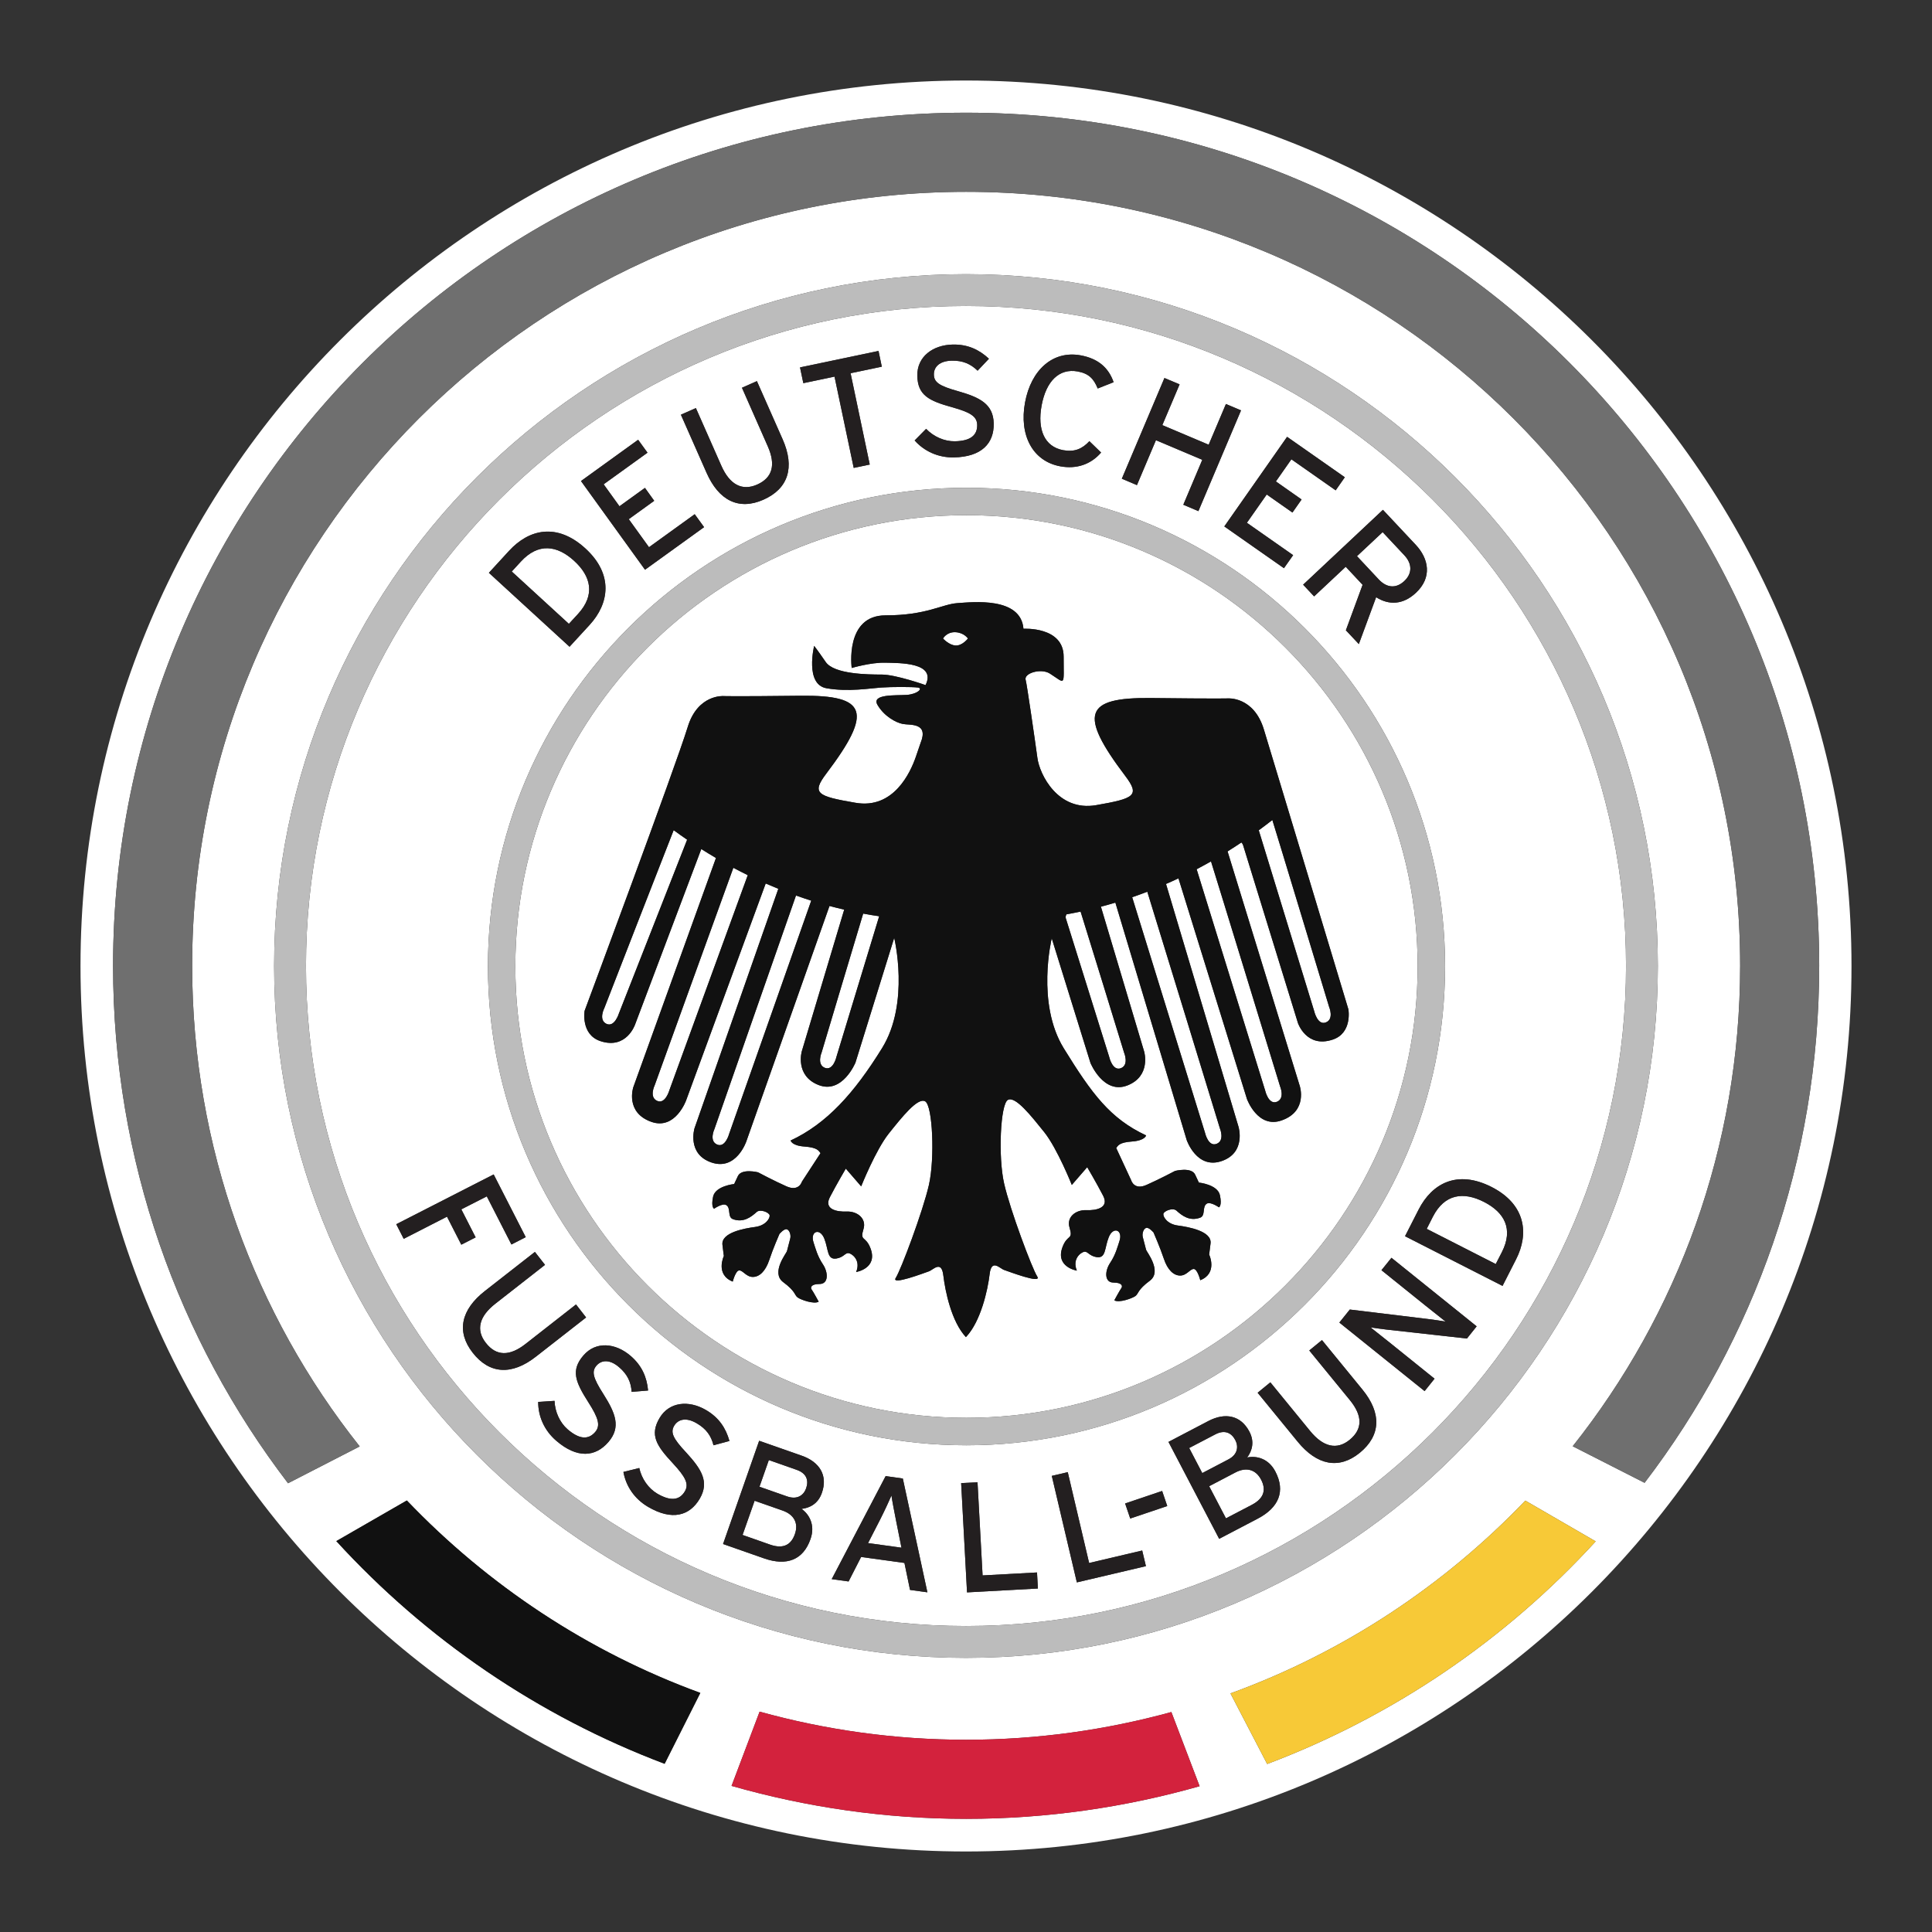 <?xml version="1.0" encoding="utf-8"?>
<!--Designed by Vexels.com - 2018 All Rights Reserved - https://vexels.com/terms-and-conditions/-->
<svg version="1.1" id="Layer_1" xmlns="http://www.w3.org/2000/svg" xmlns:xlink="http://www.w3.org/1999/xlink" x="0px" y="0px"
	 viewBox="0 0 1200 1200" enable-background="new 0 0 1200 1200" xml:space="preserve">
<rect x="0" y="0" width="1200" height="1200" fill="#333333" stroke="none"/>
<g>
	<path fill="#FFFFFF" d="M599.983,50.008C296.73,50.008,50,296.738,50,599.994c0,303.286,246.73,549.997,549.983,549.997
		c303.276,0,550.017-246.711,550.017-549.997C1150,296.738,903.255,50.008,599.983,50.008z M412.811,1095.525
		c-78.583-29.68-148.26-77.479-203.917-138.318l43.806-25.234c50.368,52.674,112.471,93.988,182.283,119.519L412.811,1095.525z
		 M170.261,599.994c0-236.935,192.771-429.704,429.722-429.707c236.98,0,429.737,192.77,429.737,429.707
		c0,236.966-192.756,429.737-429.737,429.737C363.033,1029.731,170.261,836.961,170.261,599.994z M600.103,1129.714
		c-50.57,0-99.407-7.244-145.729-20.461l17.431-46.123c40.839,11.326,83.835,17.465,128.294,17.465
		c44.161,0,86.847-6.073,127.458-17.216l17.547,46.073C699.017,1122.522,650.407,1129.714,600.103,1129.714z M787.062,1095.655
		l-22.799-43.851c70.106-25.479,132.557-66.878,183.141-119.751l43.705,25.317C935.419,1018.243,865.679,1065.995,787.062,1095.655z
		 M1021.475,921.009l-44.638-22.714c65.082-81.94,103.998-185.628,103.998-298.448c0-265.477-215.26-480.699-480.736-480.699
		c-265.542,0-480.751,215.222-480.751,480.699c0,112.837,38.965,216.556,104.066,298.547l-44.512,22.878
		C110.741,832.123,70.231,720.719,70.231,599.828c0-292.588,237.201-529.818,529.868-529.818
		c292.604,0,529.835,237.23,529.835,529.82C1129.933,720.602,1089.539,831.926,1021.475,921.009z"/>
	<path fill="#FFFFFF" d="M755.652,710.461c5.237-2.04,2.06-9.582,2.06-9.582s-40.182-131.322-45.101-147.025
		c-3.143,1.217-6.275,2.37-9.388,3.427l45.202,146.2C748.426,703.481,750.419,712.5,755.652,710.461z"/>
	<path fill="#FFFFFF" d="M486.093,938.24l-17.398-6.088l-7.473,21.235l17.136,6.025c8.54,2.963,13.169-0.231,15.371-6.585
		C496.052,946.244,493.335,940.781,486.093,938.24z"/>
	<path fill="#FFFFFF" d="M599.983,1009.945c226.055,0,409.969-183.88,409.969-409.95c0-226.04-183.914-409.939-409.969-409.939
		c-226.036,0-409.935,183.899-409.935,409.939C190.048,826.066,373.947,1009.946,599.983,1009.945z M277.638,755.694l-26.882,13.763
		l-4.64-9.07l60.506-30.929l19.921,38.962l-8.891,4.559l-15.293-29.893l-15.819,8.066l8.891,17.399l-8.906,4.545L277.638,755.694z
		 M293.621,840.219c-10.373-13.218-7.197-26.811,7.551-38.352l31.063-24.279l6.289,8.032l-30.831,24.115
		c-10.093,7.868-12.232,16.33-5.946,24.345c6.554,8.413,14.882,8.327,24.68,0.659l31.339-24.511l6.271,8.066l-31.194,24.363
		C317.864,854.391,303.99,853.522,293.621,840.219z M374.802,865.929c7.506,11.852,11.011,20.527,3.098,29.728
		c-7.988,9.271-19.328,10.506-32.463-0.835c-7.506-6.488-11.194-15.277-11.157-24.083l10.153-0.642
		c0.216,6.715,3.262,13.465,8.115,17.676c7.193,6.173,12.788,6.685,17.136,1.682c3.374-3.985,2.105-8.561-4.281-18.535
		c-8.081-12.643-10.963-19.837-3.016-29.038c7.659-8.922,19.839-7.867,29.335,0.313c6.965,6.007,10.044,13.153,10.817,21.478
		l-10.224,0.843c-0.358-6.107-2.646-10.896-7.719-15.261c-6.006-5.217-11.142-4.478-14.124-1.037
		C367.381,851.84,368.217,855.626,374.802,865.929z M426.222,902.212c9.485,10.336,14.52,18.222,8.38,28.69
		c-6.204,10.552-17.118,13.828-32.082,5.037c-8.555-5.019-13.773-13.004-15.304-21.695l9.858-2.436
		c1.415,6.603,5.629,12.66,11.161,15.917c8.197,4.79,13.792,4.248,17.148-1.431c2.635-4.509,0.53-8.791-7.521-17.482
		c-10.239-10.962-14.367-17.531-8.227-27.999c5.957-10.14,18.122-11.327,28.92-4.99c7.951,4.66,12.258,11.129,14.516,19.196
		l-9.91,2.668c-1.448-5.945-4.561-10.224-10.354-13.615c-6.861-4.052-11.735-2.404-14.072,1.514
		C416.346,889.684,417.861,893.29,426.222,902.212z M510.49,927.232c-2.24,6.503-7.163,9.332-12.642,9.975
		c4.558,3.161,8.708,9.843,5.577,18.717c-4.524,13.035-14.845,16.92-28.853,12.016l-25.464-8.922l22.418-64.131l26.401,9.25
		C509.09,908.037,514.305,916.451,510.49,927.232z M565.236,987.53l-3.475-16.76l-26.912-3.703l-7.771,15.209l-10.485-1.448
		l33.497-63.999l10.668,1.497l15.263,70.684L565.236,987.53z M600.64,989.059l-3.651-67.868l10.168-0.509l3.147,57.843l33.806-1.841
		l0.545,9.974L600.64,989.059z M668.854,982.853L653.285,916.7l9.921-2.323l13.266,56.428l32.974-7.755l2.307,9.715L668.854,982.853
		z M702.007,943.181l-3.176-9.348l22.993-7.77l3.18,9.368L702.007,943.181z M781.183,943.266l-23.934,12.526l-31.492-60.197
		l24.777-12.973c10.5-5.48,20.179-3.535,25.501,6.621c3.173,6.071,1.874,11.603-1.389,16.032c5.435-1.171,13.139,0.345,17.499,8.724
		C798.533,926.194,794.333,936.382,781.183,943.266z M844.627,902.327c-13.023,10.618-26.67,7.721-38.536-6.764l-24.956-30.505
		l7.902-6.469l24.758,30.287c8.13,9.926,16.606,11.867,24.508,5.414c8.245-6.763,7.965-15.06,0.112-24.674l-25.203-30.814
		l7.887-6.453l25.068,30.666C858.251,877.736,857.676,891.609,844.627,902.327z M911.138,831.382l-50.208-5.595
		c-3.008-0.312-7.637-1.039-9.66-1.319c1.945,1.599,9.346,7.409,12.31,9.779l27.442,22.091l-6.174,7.704l-52.955-42.569l6.502-8.097
		l48.461,5.877c3.292,0.363,9.055,1.283,11.03,1.613c-1.975-1.583-9.582-7.588-12.542-9.962l-27.293-21.958l6.207-7.704
		l52.921,42.568L911.138,831.382z M926.45,737.26c21.332,10.897,23.288,29.103,15.21,44.918l-8.41,16.527l-60.562-30.863
		l8.424-16.526C889.411,735.07,905.05,726.38,926.45,737.26z M879.355,338.4c8.085,8.641,10.317,20.247,0.112,29.793
		c-7.928,7.442-16.737,7.853-24.725,2.736l-10.746,29.117l-8.051-8.561l10.392-28.244l-10.485-11.212l-19.637,18.404l-6.816-7.275
		l49.562-46.502L879.355,338.4z M835.291,296.428l-5.681,8.132l-27.506-19.276l-9.626,13.744l15.964,11.21l-5.681,8.114
		l-15.983-11.21l-12.31,17.564l28.722,20.114l-5.711,8.1l-37.035-25.943l38.995-55.654L835.291,296.428z M723.257,234.783
		l9.414,3.949l-10.728,25.316l28.786,12.179l10.716-25.298l9.38,3.964l-26.483,62.585l-9.361-3.983l11.784-27.9l-28.793-12.18
		l-11.803,27.901l-9.38-3.986L723.257,234.783z M636.675,249.958c3.736-20.232,17.301-32.429,34.583-29.235
		c10.881,2.007,17.331,7.736,20.429,16.673l-9.891,3.903c-2.456-6.075-5.502-9.285-12.381-10.57
		c-11.638-2.137-19.671,6.142-22.452,21.12c-2.766,15.013,1.792,25.632,13.43,27.769c6.995,1.285,11.803-0.805,16.244-5.597
		l7.279,7.062c-6.301,7.343-15.222,10.422-25.348,8.559C641.288,286.45,632.924,270.204,636.675,249.958z M591.394,252.951
		c-14.456-3.999-21.433-7.455-21.631-19.621c-0.216-11.72,9.548-19.077,22.06-19.325c9.249-0.162,16.278,3.114,22.418,8.808
		l-7.032,7.439c-4.393-4.296-9.283-6.351-15.964-6.239c-7.936,0.149-11.28,4.1-11.194,8.661c0.082,4.756,3.259,7.012,15.028,10.305
		c13.467,3.834,21.896,7.95,22.138,20.065c0.216,12.247-7.391,20.723-24.77,21.07c-9.88,0.164-18.518-3.952-24.348-10.535
		l7.129-7.225c4.658,4.888,11.411,7.851,17.827,7.735c9.496-0.164,14.005-3.555,13.893-10.156
		C606.851,258.697,602.816,256.114,591.394,252.951z M545.666,217.976l2.038,9.779l-19.391,4.064l11.903,56.723l-9.959,2.09
		l-11.922-56.705l-19.372,4.064l-2.057-9.793L545.666,217.976z M432.232,253.463l15.785,35.766
		c5.17,11.737,12.84,15.868,22.176,11.787c9.776-4.312,11.706-12.412,6.696-23.786l-16.047-36.394l9.283-4.114l16.017,36.212
		c7.671,17.418,3.456,30.637-12.015,37.466c-15.378,6.782-27.752,0.364-35.296-16.79l-15.916-36.032L432.232,253.463z
		 M396.354,273.149l5.823,8.017l-27.241,19.639l9.828,13.644l15.819-11.424l5.759,8.034l-15.804,11.406l12.564,17.415l28.394-20.493
		l5.827,8.033l-36.692,26.454l-39.771-55.094L396.354,273.149z M316.184,342.136c12.333-13.448,29.745-17.66,47.442-1.464
		c17.663,16.198,14.651,34.273,2.684,47.372l-12.56,13.664l-50.092-45.926L316.184,342.136z M600.282,302.961
		c163.903,0,297.281,133.364,297.281,297.246c0,164.049-133.381,297.477-297.281,297.477
		c-163.884,0-297.214-133.428-297.214-297.477C303.068,436.325,436.397,302.961,600.282,302.961z"/>
	<path fill="#FFFFFF" d="M688.954,656.503c0,0,2.008,8.955,7.241,6.981c5.203-2.041,2.027-9.582,2.027-9.582
		s-25.333-82.469-27.047-87.701c-3.012,0.625-5.924,1.217-8.757,1.71c-0.937,1.648-0.328,2.733-0.328,2.733L688.954,656.503z"/>
	<path fill="#FFFFFF" d="M356.598,348.344c-10.537-9.63-22.205-11.375-33.086,0.476l-5.647,6.155l35.475,32.511l5.662-6.138
		C369.882,369.479,367.135,357.974,356.598,348.344z"/>
	<path fill="#FFFFFF" d="M793.083,684.355c5.203-2.041,2.008-9.58,2.008-9.58s-39.965-130.501-42.914-139.752
		c-2.994,1.681-5.957,3.327-8.921,4.873l42.567,137.48C785.823,677.376,787.865,686.396,793.083,684.355z"/>
	<path fill="#FFFFFF" d="M823.519,635.04c5.237-2.041,2.042-9.579,2.042-9.579s-34.303-113.318-35.243-116.015
		c0-0.035-0.03-0.065-0.045-0.132c-2.818,2.205-5.633,4.346-8.432,6.387l34.437,112.359
		C816.277,628.061,818.338,637.079,823.519,635.04z"/>
	<path fill="#FFFFFF" d="M445.385,710.886c5.121,2.274,7.506-6.649,7.506-6.649l50.98-144.824c-3.117-0.987-6.286-2.073-9.466-3.192
		c-7.801,22.19-50.667,145.053-50.667,145.053S440.249,708.68,445.385,710.886z"/>
	<path fill="#FFFFFF" d="M375.347,626.183c0,0-3.77,7.276,1.269,9.711c5.084,2.436,7.783-6.387,7.783-6.387l42.388-107.949
		c-2.766-1.908-5.58-3.884-8.361-5.925C414.502,525.445,375.347,626.183,375.347,626.183z"/>
	<path fill="#FFFFFF" d="M415.756,677.178l48.692-133.595c-2.945-1.45-5.942-2.996-8.955-4.577
		c-6.764,18.534-48.871,135.111-48.871,135.111s-3.587,7.374,1.53,9.645C413.255,686.07,415.756,677.178,415.756,677.178z"/>
	<path fill="#FFFFFF" d="M600.282,880.631c154.501,0,280.242-125.759,280.242-280.424c0-154.463-125.745-280.225-280.242-280.225
		c-154.501,0-280.193,125.759-280.193,280.225C320.089,754.872,445.781,880.631,600.282,880.631z M393.338,675.336l51.357-142.415
		c-3.046-1.778-6.058-3.657-9.119-5.563l-41.119,108.968c0,0-5.285,15.704-21.515,10.338c-12.362-4.116-9.828-18.833-9.828-18.833
		s56.672-152.198,64.014-176.23c6.271-20.575,22.37-19.258,22.37-19.258s5.3,0.295,47.867-0.199
		c41.104-0.428,45.023,9.811,15.804,48.427c-9.22,12.215-5.644,13.957,18.126,18.042c23.766,4.181,34.221-18.864,37.58-28.641
		l2.926-8.56c5.237-12.838-6.73-10.865-11.093-11.752c-4.33-0.857-11.519-4.774-15.636-11.753
		c-4.151-6.945,11.306-5.858,18.04-6.287c6.749-0.462,10.451-4.148,6.98-4.577c-3.471-0.459-16.33-0.459-22.851,0
		c-6.517,0.429-20.444,2.833-33.937,0.429c-13.501-2.405-7.626-26.305-7.626-26.305s1.96,2.404,7.178,10.008
		c5.218,7.603,26.106,7.801,34.814,7.801c8.708,0,27.196,6.553,27.196,6.553c6.98-14.156-16.117-13.694-25.023-13.925
		c-8.999-0.23-20.836,3.292-20.836,3.292s-4.446-32.691,21.022-32.691c25.479,0,35.075-6.947,44.638-7.602
		c9.567-0.625,39.39-4.054,41.021,15.932c0,0,24.956-1.548,24.956,17.35c0,18.864,1.396,16.821-8.563,10.47
		c-5.416-3.491-16.528-0.234-14.998,4.112c0.627,1.78,5.879,38.089,7.264,48.328c1.374,10.205,12.721,33.413,36.486,29.297
		c23.758-4.147,27.36-5.89,18.092-18.138c-29.2-38.583-25.251-48.824,15.819-48.395c42.582,0.494,47.886,0.23,47.886,0.23
		s16.099-1.317,22.37,19.259c7.323,24.032,52.525,173.922,52.525,173.922s2.534,14.717-9.802,18.759
		c-16.267,5.4-21.534-10.271-21.534-10.271l-34.023-110.32c0,0-0.246-0.987-1.101-1.876c-2.867,1.94-5.752,3.753-8.607,5.563
		c0,0.033,0.015,0.033,0.015,0.033l44.821,145.611c0,0,5.252,15.702-11.325,21.463c-14.815,5.17-21.466-13.332-21.466-13.332
		l-42.5-136.92c0,0-0.019-0.064-0.052-0.13c-2.587,1.215-5.151,2.402-7.719,3.487l45.068,150.944c0,0,4.774,16.002-10.582,21.2
		c-15.39,5.236-21.616-13.039-21.616-13.039l-44.329-147.517c-3.027,0.924-6.021,1.78-8.969,2.534
		c0.034,0.165,0.052,0.198,0.052,0.198l26.849,89.941c0,0,4.345,15.077-10.436,20.87c-14.8,5.828-22.933-13.891-22.933-13.891
		l-24.079-77.462c0,0-9.862,40.328,7.555,68.443c17.398,28.147,28.708,43.522,51.062,53.957c0,0-0.612,3.196-8.723,3.786
		c-8.122,0.56-8.708,2.603-9.847,4.05l9.287,20.016c0,0,1.743,6.387,9.544,2.896c7.835-3.452,17.73-8.689,17.73-8.689
		s10.127-2.601,12.459,2.304c2.325,4.938,2.325,4.938,2.325,4.938s11.616,1.153,13.068,7.836c1.415,6.651-0.594,7.541-0.594,7.541
		s-5.248-3.687-7.54-2.304c-3.094,1.873-0.575,7.471-4.214,8.754c-6.502,2.339-11.19-1.284-14.651-4.412
		c-2.307-2.073-7.839,0.264-8.133,2.043c-0.261,1.712,2.325,6.349,9.007,7.209c6.666,0.889,21.149,3.49,20.309,11.063
		c-0.758,6.353-0.851,6.945-0.87,6.978c0.067,0.134,5.431,11.589-5.517,15.935c0,0-1.747-6.981-4.065-6.981
		c-2.333,0-4.345,4.085-8.428,4.085c-4.031,0-7.831-3.491-10.141-10.47c-2.318-6.945-6.383-16.264-6.383-16.264
		s-2.896-3.453-4.628-2.861c-1.762,0.594-2.617,3.753-2.038,5.796c0.556,2.042,1.724,6.651,2.038,7.836
		c0.269,1.152,10.142,13.332,2.322,19.159c-7.835,5.796-6.961,8.098-8.988,9.546c-2.057,1.451-10.175,4.38-13.072,2.636
		c0,0,3.471-6.387,4.36-7.573c0.877-1.153,0.579-3.458-4.935-3.458c-5.513,0-5.513-6.981-2.042-12.182
		c3.49-5.232,4.677-10.236,5.812-13.627c2.269-6.88-3.889-9.318-6.666-2.337c-2.688,6.715-1.598,13.268-7.559,12.346
		c-4.442-0.691-5.498-3.623-7.536-3.358c-2.045,0.296-7.786,4.277-4.711,11.751c0,0-13.531-2.204-8.921-14.616
		c3.046-8.231,6.782-4.148,4.36-12.216c-1.926-6.32,3.736-10.995,10.436-10.731c6.256,0.263,14.371-1.446,10.436-8.986
		c-4.181-8.065-9.877-17.712-9.877-17.712l-9.563,11.031c0,0-9.007-22.617-17.125-32.79c-8.126-10.106-17.969-22.618-22.594-20.016
		c-4.662,2.601-6.11,35.424-2.325,51.952c3.755,16.526,17.379,52.805,20.559,57.711c3.214,4.938-17.973-3.194-20.559-4.05
		c-2.635-0.857-7.853-7.242-9.003,2.599c-1.15,9.879-5.517,29.303-14.52,38.883l-0.213,0.232
		c-8.969-9.615-12.822-28.379-14.008-38.222c-1.135-9.877-6.368-3.492-8.97-2.636c-2.62,0.891-23.788,8.988-20.593,4.083
		c3.176-4.938,16.823-41.217,20.593-57.744c3.751-16.527,2.318-49.316-2.322-51.916c-4.625-2.634-14.501,9.877-22.62,20.015
		c-8.111,10.172-17.133,32.789-17.133,32.789l-9.544-11.028c0,0-5.696,9.645-9.862,17.679c-3.968,7.571,4.166,9.249,10.421,8.988
		c6.681-0.263,12.344,4.411,10.451,10.763c-2.456,8.068,1.303,3.952,4.363,12.18c4.606,12.415-8.958,14.618-8.958,14.618
		c3.083-7.441-2.665-11.456-4.707-11.749c-2.042-0.266-3.091,2.663-7.521,3.355c-5.957,0.954-4.856-5.598-7.54-12.345
		c-2.796-6.981-8.955-4.51-6.696,2.337c1.135,3.389,2.333,8.428,5.827,13.628c3.471,5.233,3.471,12.213-2.06,12.213
		c-5.498,0-5.793,2.306-4.92,3.458c0.888,1.152,4.36,7.539,4.36,7.539c-2.915,1.712-11.026-1.153-13.072-2.634
		c-2.004-1.417-1.15-3.752-8.969-9.513c-7.816-5.827,2.027-18.041,2.307-19.163c0.295-1.181,1.463-5.793,2.042-7.865
		c0.59-2.012-0.299-5.204-2.042-5.798c-1.743-0.559-4.643,2.897-4.643,2.897s-4.065,9.285-6.353,16.263
		c-2.337,6.945-6.107,10.435-10.171,10.435c-4.083,0-6.092-4.05-8.413-4.05c-2.307,0-4.065,6.947-4.065,6.947
		c-10.948-4.311-5.599-15.806-5.517-15.935c-0.034-0.032-0.131-0.592-0.888-6.976c-0.84-7.574,13.661-10.141,20.332-11.029
		c6.663-0.891,9.279-5.498,8.984-7.242c-0.265-1.746-5.827-4.116-8.096-2.013c-3.46,3.132-8.201,6.752-14.684,4.416
		c-3.606-1.318-1.105-6.914-4.199-8.756c-2.273-1.416-7.521,2.27-7.521,2.27s-2.042-0.855-0.608-7.541
		c1.482-6.649,13.072-7.8,13.072-7.8s0,0,2.318-4.936c2.322-4.907,12.497-2.338,12.497-2.338s9.839,5.233,17.678,8.724
		c7.835,3.456,9.597-2.93,9.597-2.93l11.556-17.71c-1.168-1.416-1.743-3.455-9.858-4.082c-8.118-0.529-8.712-3.755-8.712-3.755
		c22.336-10.435,39.39-29.234,56.788-57.378c17.416-28.148,7.54-68.479,7.54-68.479l-24.064,77.464c0,0-8.096,19.719-22.915,13.926
		c-14.777-5.798-10.433-20.872-10.433-20.872l26.27-87.769c0,0,0.015-0.133,0.049-0.298c-2.979-0.69-6.024-1.448-9.1-2.27
		l-51.689,146.303c0,0-6.219,18.272-21.578,13.038c-15.39-5.205-10.601-21.17-10.601-21.17l52.081-148.839
		c-2.568-1.054-5.203-2.172-7.839-3.293l-49.446,134.748c0,0-6.663,18.472-21.481,13.335
		C388.09,691.041,393.338,675.336,393.338,675.336z"/>
	<path fill="#FFFFFF" d="M553.702,928.893c-1.176,2.785-4.617,10.176-7.036,14.916l-7.506,14.635l20.757,2.86l-3.24-16.229
		C555.692,940.087,554.079,931.875,553.702,928.893z"/>
	<path fill="#FFFFFF" d="M512.349,663.251c5.252,2.007,7.226-6.98,7.226-6.98l26.502-87.175c-3.21-0.461-6.517-0.987-9.94-1.645
		c-5.401,17.844-25.811,86.253-25.811,86.253S507.13,661.211,512.349,663.251z"/>
	<path fill="#FFFFFF" d="M494.734,912.909l-17.2-6.039l-5.812,16.577l17.219,6.023c6.334,2.207,10.268-0.821,11.754-5.037
		C502.371,919.658,501.169,915.131,494.734,912.909z"/>
	<path fill="#FFFFFF" d="M593.563,400.935c4.151,0.232,7.641-4.344,7.641-4.344s-2.404-3.691-7.835-3.92
		c-5.45-0.197-7.641,3.92-7.641,3.92S589.45,400.737,593.563,400.935z"/>
	<path fill="#FFFFFF" d="M767.276,894.476c-2.355-4.461-6.487-6.682-12.478-3.539l-16.177,8.444l8.13,15.572l16.192-8.476
		C768.873,903.399,769.317,898.411,767.276,894.476z"/>
	<path fill="#FFFFFF" d="M929.033,785.127l3.818-7.425c7.29-14.371,1.579-24.69-11.161-31.176
		c-12.676-6.469-24.426-5.053-31.753,9.285l-3.77,7.455L929.033,785.127z"/>
	<path fill="#FFFFFF" d="M767.373,914.556l-16.345,8.56l10.433,19.952l16.084-8.397c8.003-4.213,8.824-9.779,5.715-15.703
		C779.996,912.797,774.188,911.018,767.373,914.556z"/>
	<path fill="#FFFFFF" d="M872.229,360.902c5.166-4.837,4.804-10.898,0.101-15.933l-13.549-14.454l-15.938,14.931l13.553,14.486
		C861.05,364.871,866.843,365.939,872.229,360.902z"/>
	<path fill="#231F20" d="M366.31,388.044c11.967-13.099,14.979-31.174-2.684-47.372c-17.696-16.196-35.109-11.984-47.442,1.464
		l-12.527,13.646l50.092,45.926L366.31,388.044z M317.864,354.975l5.647-6.155c10.881-11.851,22.549-10.106,33.086-0.476
		c10.537,9.63,13.284,21.135,2.404,33.004l-5.662,6.138L317.864,354.975z"/>
	<polygon fill="#231F20" points="437.323,327.42 431.496,319.387 403.102,339.88 390.538,322.465 406.342,311.059 400.583,303.025 
		384.764,314.449 374.936,300.805 402.177,281.166 396.354,273.149 360.86,298.779 400.631,353.874 	"/>
	<path fill="#231F20" d="M474.127,310.4c15.472-6.829,19.686-20.048,12.015-37.466l-16.017-36.212l-9.283,4.114l16.047,36.394
		c5.009,11.374,3.079,19.474-6.696,23.786c-9.335,4.082-17.006-0.049-22.176-11.787l-15.785-35.766l-9.317,4.114l15.916,36.032
		C446.375,310.764,458.748,317.182,474.127,310.4z"/>
	<polygon fill="#231F20" points="518.336,233.927 530.258,290.632 540.216,288.542 528.313,231.819 547.704,227.755 
		545.666,217.976 496.907,228.198 498.964,237.991 	"/>
	<path fill="#231F20" d="M593.055,274.088c-6.416,0.116-13.169-2.847-17.827-7.735l-7.129,7.225
		c5.83,6.583,14.468,10.7,24.348,10.535c17.379-0.347,24.986-8.823,24.77-21.07c-0.243-12.114-8.671-16.23-22.138-20.065
		c-11.769-3.293-14.945-5.549-15.028-10.305c-0.086-4.56,3.259-8.511,11.194-8.661c6.681-0.112,11.571,1.943,15.964,6.239
		l7.032-7.439c-6.14-5.694-13.169-8.97-22.418-8.808c-12.512,0.247-22.276,7.604-22.06,19.325
		c0.198,12.166,7.174,15.622,21.631,19.621c11.422,3.163,15.457,5.745,15.554,10.981
		C607.06,270.533,602.551,273.924,593.055,274.088z"/>
	<path fill="#231F20" d="M658.567,289.643c10.127,1.864,19.048-1.216,25.348-8.559l-7.279-7.062
		c-4.442,4.792-9.249,6.882-16.244,5.597c-11.638-2.137-16.196-12.756-13.43-27.769c2.781-14.978,10.813-23.257,22.452-21.12
		c6.879,1.285,9.925,4.495,12.381,10.57l9.891-3.903c-3.098-8.937-9.548-14.665-20.429-16.673
		c-17.282-3.194-30.846,9.003-34.583,29.235C632.924,270.204,641.288,286.45,658.567,289.643z"/>
	<polygon fill="#231F20" points="717.971,273.416 746.765,285.596 734.981,313.496 744.342,317.479 770.825,254.894 761.445,250.93 
		750.729,276.228 721.943,264.049 732.67,238.733 723.257,234.783 696.789,297.331 706.169,301.317 	"/>
	<polygon fill="#231F20" points="797.48,352.92 803.191,344.82 774.468,324.706 786.779,307.142 802.762,318.352 808.443,310.238 
		792.478,299.028 802.105,285.284 829.61,304.56 835.291,296.428 799.44,271.323 760.445,326.977 	"/>
	<path fill="#231F20" d="M816.214,370.433l19.637-18.404l10.485,11.212l-10.392,28.244l8.051,8.561l10.746-29.117
		c7.988,5.116,16.797,4.706,24.725-2.736c10.205-9.546,7.973-21.152-0.112-29.793l-20.395-21.743l-49.562,46.502L816.214,370.433z
		 M858.781,330.516l13.549,14.454c4.703,5.034,5.065,11.095-0.101,15.933c-5.386,5.037-11.179,3.969-15.834-0.97l-13.553-14.486
		L858.781,330.516z"/>
	<polygon fill="#231F20" points="286.54,751.153 302.359,743.086 317.651,772.979 326.543,768.42 306.621,729.458 246.116,760.387 
		250.755,769.457 277.638,755.694 286.525,773.097 295.431,768.551 	"/>
	<path fill="#231F20" d="M357.766,810.227l-31.339,24.511c-9.798,7.669-18.126,7.755-24.68-0.659
		c-6.286-8.015-4.147-16.477,5.946-24.345l30.831-24.115l-6.289-8.032l-31.063,24.279c-14.748,11.54-17.924,25.134-7.551,38.352
		c10.369,13.303,24.243,14.173,39.222,2.437l31.194-24.363L357.766,810.227z"/>
	<path fill="#231F20" d="M384.596,849.253c5.073,4.364,7.361,9.154,7.719,15.261l10.224-0.843
		c-0.773-8.326-3.852-15.472-10.817-21.478c-9.496-8.18-21.675-9.234-29.335-0.313c-7.947,9.201-5.065,16.395,3.016,29.038
		c6.387,9.974,7.656,14.551,4.281,18.535c-4.349,5.004-9.944,4.491-17.136-1.682c-4.852-4.211-7.898-10.961-8.115-17.676
		l-10.153,0.642c-0.037,8.806,3.65,17.595,11.157,24.083c13.135,11.342,24.475,10.106,32.463,0.835
		c7.913-9.201,4.408-17.875-3.098-29.728c-6.584-10.303-7.42-14.089-4.33-17.712C373.454,844.775,378.59,844.036,384.596,849.253z"
		/>
	<path fill="#231F20" d="M432.807,884.072c5.793,3.391,8.906,7.67,10.354,13.615l9.91-2.668
		c-2.258-8.067-6.566-14.536-14.516-19.196c-10.798-6.337-22.963-5.15-28.92,4.99c-6.14,10.468-2.012,17.038,8.227,27.999
		c8.051,8.69,10.156,12.973,7.521,17.482c-3.356,5.678-8.951,6.22-17.148,1.431c-5.532-3.257-9.746-9.314-11.161-15.917
		l-9.858,2.436c1.53,8.69,6.749,16.676,15.304,21.695c14.964,8.79,25.878,5.515,32.082-5.037c6.14-10.468,1.105-18.354-8.38-28.69
		c-8.361-8.922-9.876-12.528-7.488-16.626C421.071,881.668,425.946,880.02,432.807,884.072z"/>
	<path fill="#231F20" d="M497.926,904.139l-26.401-9.25l-22.418,64.131l25.464,8.922c14.009,4.904,24.329,1.019,28.853-12.016
		c3.132-8.874-1.019-15.557-5.577-18.717c5.479-0.644,10.403-3.472,12.642-9.975C514.305,916.451,509.09,908.037,497.926,904.139z
		 M493.73,952.827c-2.202,6.354-6.831,9.548-15.371,6.585l-17.136-6.025l7.473-21.235l17.398,6.088
		C493.335,940.781,496.052,946.244,493.73,952.827z M500.695,924.433c-1.486,4.216-5.42,7.244-11.754,5.037l-17.219-6.023
		l5.812-16.577l17.2,6.039C501.169,915.131,502.371,919.658,500.695,924.433z"/>
	<path fill="#231F20" d="M550.089,916.83l-33.497,63.999l10.485,1.448l7.771-15.209l26.912,3.703l3.475,16.76l10.784,1.48
		l-15.263-70.684L550.089,916.83z M539.16,958.443l7.506-14.635c2.419-4.74,5.86-12.131,7.036-14.916
		c0.377,2.982,1.99,11.194,2.975,16.182l3.24,16.229L539.16,958.443z"/>
	<polygon fill="#231F20" points="610.304,978.523 607.157,920.681 596.99,921.19 600.64,989.059 644.655,986.657 644.11,976.682 	
		"/>
	<polygon fill="#231F20" points="676.472,970.805 663.206,914.377 653.285,916.7 668.854,982.853 711.753,972.766 709.446,963.051 	
		"/>
	<polygon fill="#231F20" points="698.831,933.833 702.007,943.181 725.004,935.43 721.823,926.062 	"/>
	<path fill="#231F20" d="M774.648,905.274c3.262-4.429,4.561-9.961,1.389-16.032c-5.323-10.156-15.001-12.101-25.501-6.621
		l-24.777,12.973l31.492,60.197l23.934-12.526c13.15-6.884,17.349-17.072,10.963-29.268
		C787.786,905.62,780.082,904.103,774.648,905.274z M738.62,899.381l16.177-8.444c5.991-3.143,10.123-0.922,12.478,3.539
		c2.042,3.935,1.598,8.923-4.334,12l-16.192,8.476L738.62,899.381z M777.544,934.672l-16.084,8.397l-10.433-19.952l16.345-8.56
		c6.816-3.539,12.624-1.76,15.886,4.412C786.368,924.893,785.547,930.458,777.544,934.672z"/>
	<path fill="#231F20" d="M821.1,832.35l-7.887,6.453l25.203,30.814c7.853,9.614,8.133,17.912-0.112,24.674
		c-7.902,6.453-16.379,4.512-24.508-5.414l-24.758-30.287l-7.902,6.469l24.956,30.505c11.866,14.484,25.512,17.382,38.536,6.764
		c13.049-10.717,13.624-24.591,1.542-39.31L821.1,832.35z"/>
	<path fill="#231F20" d="M858.053,788.944l27.293,21.958c2.96,2.375,10.567,8.38,12.542,9.962c-1.975-0.33-7.738-1.25-11.03-1.613
		l-48.461-5.877l-6.502,8.097l52.955,42.569l6.174-7.704l-27.442-22.091c-2.964-2.369-10.366-8.179-12.31-9.779
		c2.023,0.281,6.651,1.008,9.66,1.319l50.208,5.595l6.043-7.573L864.26,781.24L858.053,788.944z"/>
	<path fill="#231F20" d="M881.113,751.316l-8.424,16.526l60.562,30.863l8.41-16.527c8.077-15.815,6.122-34.021-15.21-44.918
		C905.05,726.38,889.411,735.07,881.113,751.316z M921.69,746.526c12.739,6.485,18.45,16.805,11.161,31.176l-3.818,7.425
		l-42.865-21.861l3.77-7.455C897.264,741.473,909.014,740.057,921.69,746.526z"/>
	<path fill="#BCBCBC" d="M600.282,897.683c163.899,0,297.281-133.428,297.281-297.477c0-163.882-133.378-297.246-297.281-297.246
		c-163.884,0-297.214,133.364-297.214,297.246C303.068,764.255,436.397,897.683,600.282,897.683z M600.282,319.981
		c154.497,0,280.242,125.761,280.242,280.225c0,154.666-125.741,280.424-280.242,280.424S320.089,754.872,320.089,600.206
		C320.089,445.74,445.781,319.981,600.282,319.981z"/>
	<path fill="#6F6F6F" d="M600.099,70.011c-292.667,0-529.868,237.23-529.868,529.818c0,120.89,40.51,232.295,108.672,321.444
		l44.512-22.878c-65.101-81.991-104.066-185.71-104.066-298.547c0-265.477,215.208-480.699,480.751-480.699
		c265.475,0,480.736,215.222,480.736,480.699c0,112.82-38.916,216.508-103.998,298.448l44.638,22.714
		c68.064-89.083,108.459-200.407,108.459-321.179C1129.933,307.24,892.703,70.011,600.099,70.011z"/>
	<path fill="#111111" d="M208.894,957.207c55.657,60.839,125.334,108.638,203.917,138.318l22.172-44.033
		c-69.811-25.531-131.915-66.846-182.283-119.519L208.894,957.207z"/>
	<path fill="#F7C937" d="M764.263,1051.804l22.799,43.851c78.617-29.66,148.357-77.412,204.048-138.285l-43.705-25.317
		C896.82,984.926,834.369,1026.325,764.263,1051.804z"/>
	<path fill="#D3223D" d="M600.099,1080.595c-44.459,0-87.455-6.139-128.294-17.465l-17.431,46.123
		c46.322,13.217,95.159,20.461,145.729,20.461c50.305,0,98.914-7.192,145.001-20.263l-17.547-46.073
		C686.946,1074.522,644.26,1080.595,600.099,1080.595z"/>
	<path fill="#BCBCBC" d="M1029.72,599.994c0-236.937-192.756-429.707-429.737-429.707
		C363.033,170.29,170.261,363.06,170.261,599.994c0,236.966,192.771,429.737,429.722,429.737
		C836.964,1029.731,1029.72,836.961,1029.72,599.994z M599.983,190.055c226.055,0,409.969,183.899,409.969,409.939
		c0,226.07-183.914,409.95-409.969,409.95c-226.036,0.002-409.935-183.878-409.935-409.95
		C190.048,373.954,373.947,190.055,599.983,190.055z"/>
	<path fill="#111111" d="M426.144,683.501l49.446-134.748c2.635,1.121,5.27,2.24,7.839,3.293l-52.081,148.839
		c0,0-4.789,15.965,10.601,21.17c15.36,5.234,21.578-13.038,21.578-13.038l51.689-146.303c3.076,0.822,6.122,1.581,9.1,2.27
		c-0.034,0.165-0.049,0.298-0.049,0.298l-26.27,87.769c0,0-4.345,15.074,10.433,20.872c14.819,5.793,22.915-13.926,22.915-13.926
		l24.064-77.464c0,0,9.877,40.331-7.54,68.479c-17.398,28.144-34.452,46.943-56.788,57.378c0,0,0.593,3.226,8.712,3.755
		c8.115,0.626,8.69,2.666,9.858,4.082l-11.556,17.71c0,0-1.762,6.386-9.597,2.93c-7.839-3.491-17.678-8.724-17.678-8.724
		s-10.175-2.57-12.497,2.338c-2.318,4.936-2.318,4.936-2.318,4.936s-11.59,1.151-13.072,7.8c-1.433,6.686,0.608,7.541,0.608,7.541
		s5.248-3.686,7.521-2.27c3.094,1.842,0.594,7.438,4.199,8.756c6.484,2.337,11.224-1.284,14.684-4.416
		c2.269-2.103,7.831,0.267,8.096,2.013c0.295,1.744-2.322,6.351-8.984,7.242c-6.67,0.888-21.171,3.455-20.332,11.029
		c0.758,6.385,0.855,6.945,0.888,6.976c-0.082,0.13-5.431,11.624,5.517,15.935c0,0,1.758-6.947,4.065-6.947
		c2.322,0,4.33,4.05,8.413,4.05c4.065,0,7.835-3.49,10.171-10.435c2.288-6.978,6.353-16.263,6.353-16.263s2.9-3.456,4.643-2.897
		c1.743,0.594,2.632,3.786,2.042,5.798c-0.579,2.072-1.747,6.683-2.042,7.865c-0.28,1.123-10.123,13.337-2.307,19.163
		c7.82,5.76,6.965,8.095,8.969,9.513c2.046,1.481,10.156,4.347,13.072,2.634c0,0-3.471-6.386-4.36-7.539
		c-0.873-1.152-0.579-3.458,4.92-3.458c5.532,0,5.532-6.98,2.06-12.213c-3.494-5.2-4.692-10.239-5.827-13.628
		c-2.258-6.847,3.901-9.318,6.696-2.337c2.684,6.747,1.583,13.298,7.54,12.345c4.431-0.691,5.479-3.621,7.521-3.355
		c2.042,0.293,7.79,4.308,4.707,11.749c0,0,13.564-2.203,8.958-14.618c-3.061-8.229-6.82-4.112-4.363-12.18
		c1.892-6.352-3.77-11.026-10.451-10.763c-6.256,0.261-14.389-1.417-10.421-8.988c4.166-8.034,9.862-17.679,9.862-17.679
		l9.544,11.028c0,0,9.022-22.617,17.133-32.789c8.118-10.139,17.995-22.65,22.62-20.015c4.64,2.6,6.073,35.389,2.322,51.916
		c-3.77,16.527-17.416,52.805-20.593,57.744c-3.195,4.905,17.973-3.192,20.593-4.083c2.602-0.856,7.835-7.24,8.97,2.636
		c1.187,9.843,5.039,28.607,14.008,38.222l0.213-0.232c9.003-9.58,13.37-29.003,14.52-38.883c1.15-9.841,6.368-3.455,9.003-2.599
		c2.587,0.856,23.773,8.988,20.559,4.05c-3.18-4.907-16.804-41.185-20.559-57.711c-3.785-16.527-2.337-49.351,2.325-51.952
		c4.625-2.602,14.468,9.91,22.594,20.016c8.118,10.173,17.125,32.79,17.125,32.79l9.563-11.031c0,0,5.696,9.647,9.877,17.712
		c3.934,7.54-4.181,9.249-10.436,8.986c-6.7-0.264-12.362,4.411-10.436,10.731c2.422,8.068-1.314,3.985-4.36,12.216
		c-4.61,12.412,8.921,14.616,8.921,14.616c-3.076-7.475,2.665-11.455,4.711-11.751c2.038-0.266,3.094,2.667,7.536,3.358
		c5.961,0.922,4.871-5.631,7.559-12.346c2.777-6.981,8.936-4.544,6.666,2.337c-1.135,3.391-2.322,8.395-5.812,13.627
		c-3.471,5.201-3.471,12.182,2.042,12.182c5.513,0,5.812,2.305,4.935,3.458c-0.888,1.186-4.36,7.573-4.36,7.573
		c2.897,1.744,11.015-1.185,13.072-2.636c2.027-1.448,1.153-3.75,8.988-9.546c7.82-5.827-2.053-18.006-2.322-19.159
		c-0.314-1.185-1.482-5.794-2.038-7.836c-0.579-2.043,0.276-5.201,2.038-5.796c1.732-0.592,4.628,2.861,4.628,2.861
		s4.065,9.318,6.383,16.264c2.31,6.979,6.11,10.47,10.141,10.47c4.083,0,6.095-4.085,8.428-4.085c2.318,0,4.065,6.981,4.065,6.981
		c10.948-4.347,5.584-15.801,5.517-15.935c0.019-0.033,0.112-0.625,0.87-6.978c0.84-7.573-13.643-10.173-20.309-11.063
		c-6.681-0.859-9.268-5.496-9.007-7.209c0.295-1.779,5.827-4.116,8.133-2.043c3.46,3.128,8.148,6.751,14.651,4.412
		c3.639-1.283,1.12-6.881,4.214-8.754c2.292-1.383,7.54,2.304,7.54,2.304s2.008-0.89,0.594-7.541
		c-1.452-6.682-13.068-7.836-13.068-7.836s0,0-2.325-4.938c-2.333-4.905-12.459-2.304-12.459-2.304s-9.895,5.237-17.73,8.689
		c-7.801,3.491-9.544-2.896-9.544-2.896l-9.287-20.016c1.138-1.447,1.724-3.49,9.847-4.05c8.111-0.59,8.723-3.786,8.723-3.786
		c-22.355-10.435-33.665-25.81-51.062-53.957c-17.416-28.115-7.555-68.443-7.555-68.443l24.079,77.462
		c0,0,8.133,19.719,22.933,13.891c14.781-5.793,10.436-20.87,10.436-20.87l-26.849-89.941c0,0-0.019-0.033-0.052-0.198
		c2.949-0.755,5.942-1.611,8.969-2.534l44.329,147.517c0,0,6.226,18.275,21.616,13.039c15.356-5.199,10.582-21.2,10.582-21.2
		L724.235,549.04c2.568-1.085,5.132-2.272,7.719-3.487c0.034,0.065,0.052,0.13,0.052,0.13l42.5,136.92
		c0,0,6.652,18.502,21.466,13.332c16.577-5.76,11.325-21.463,11.325-21.463l-44.821-145.611c0,0-0.015,0-0.015-0.033
		c2.855-1.81,5.741-3.623,8.607-5.563c0.855,0.888,1.101,1.876,1.101,1.876l34.023,110.32c0,0,5.267,15.671,21.534,10.271
		c12.336-4.042,9.802-18.759,9.802-18.759s-45.202-149.89-52.525-173.922c-6.271-20.576-22.37-19.259-22.37-19.259
		s-5.304,0.263-47.886-0.23c-41.07-0.428-45.019,9.812-15.819,48.395c9.268,12.248,5.666,13.991-18.092,18.138
		c-23.766,4.116-35.113-19.092-36.486-29.297c-1.385-10.24-6.637-46.549-7.264-48.328c-1.53-4.347,9.582-7.603,14.998-4.112
		c9.959,6.351,8.563,8.394,8.563-10.47c0-18.898-24.956-17.35-24.956-17.35c-1.631-19.985-31.455-16.557-41.021-15.932
		c-9.563,0.655-19.16,7.602-44.638,7.602c-25.468,0-21.022,32.691-21.022,32.691s11.836-3.523,20.836-3.292
		c8.906,0.231,32.003-0.23,25.023,13.925c0,0-18.488-6.553-27.196-6.553c-8.708,0-29.596-0.198-34.814-7.801
		c-5.218-7.604-7.178-10.008-7.178-10.008s-5.875,23.9,7.626,26.305c13.493,2.404,27.42,0,33.937-0.429
		c6.521-0.459,19.38-0.459,22.851,0c3.471,0.429-0.231,4.115-6.98,4.577c-6.734,0.428-22.19-0.659-18.04,6.287
		c4.117,6.979,11.306,10.896,15.636,11.753c4.363,0.887,16.33-1.086,11.093,11.752l-2.926,8.56
		c-3.359,9.778-13.814,32.823-37.58,28.641c-23.769-4.084-27.345-5.827-18.126-18.042c29.219-38.616,25.3-48.855-15.804-48.427
		c-42.567,0.494-47.867,0.199-47.867,0.199s-16.099-1.318-22.37,19.258c-7.342,24.033-64.014,176.23-64.014,176.23
		s-2.534,14.717,9.828,18.833c16.229,5.366,21.515-10.338,21.515-10.338l41.119-108.968c3.061,1.906,6.073,3.786,9.119,5.563
		l-51.357,142.415c0,0-5.248,15.705,11.325,21.499C419.481,701.972,426.144,683.501,426.144,683.501z M790.272,509.315
		c0.015,0.066,0.045,0.097,0.045,0.132c0.941,2.697,35.243,116.015,35.243,116.015s3.195,7.538-2.042,9.579
		c-5.181,2.039-7.241-6.979-7.241-6.979L781.84,515.702C784.64,513.661,787.454,511.52,790.272,509.315z M752.177,535.023
		c2.949,9.251,42.914,139.752,42.914,139.752s3.195,7.539-2.008,9.58c-5.218,2.041-7.26-6.979-7.26-6.979l-42.567-137.48
		C746.22,538.35,749.184,536.704,752.177,535.023z M712.611,553.855c4.92,15.703,45.101,147.025,45.101,147.025
		s3.177,7.542-2.06,9.582c-5.233,2.039-7.226-6.98-7.226-6.98l-45.202-146.2C706.337,556.225,709.468,555.071,712.611,553.855z
		 M662.419,567.912c2.833-0.493,5.745-1.084,8.757-1.71c1.713,5.232,27.047,87.701,27.047,87.701s3.176,7.541-2.027,9.582
		c-5.233,1.974-7.241-6.981-7.241-6.981l-26.864-85.859C662.09,570.645,661.482,569.56,662.419,567.912z M593.369,392.671
		c5.431,0.23,7.835,3.92,7.835,3.92s-3.49,4.576-7.641,4.344c-4.113-0.198-7.835-4.344-7.835-4.344S587.919,392.474,593.369,392.671
		z M536.137,567.451c3.423,0.658,6.73,1.184,9.94,1.645l-26.502,87.175c0,0-1.975,8.987-7.226,6.98
		c-5.218-2.04-2.023-9.548-2.023-9.548S530.736,585.294,536.137,567.451z M503.872,559.413l-50.98,144.824
		c0,0-2.385,8.923-7.506,6.649c-5.136-2.206-1.646-9.612-1.646-9.612s42.865-122.863,50.667-145.053
		C497.586,557.341,500.755,558.426,503.872,559.413z M384.398,629.508c0,0-2.699,8.822-7.783,6.387
		c-5.039-2.436-1.269-9.711-1.269-9.711s39.155-100.739,43.078-110.549c2.781,2.041,5.595,4.016,8.361,5.925L384.398,629.508z
		 M406.622,674.117c0,0,42.108-116.576,48.871-135.111c3.012,1.581,6.01,3.127,8.955,4.577l-48.692,133.595
		c0,0-2.501,8.891-7.603,6.583C403.035,681.491,406.622,674.117,406.622,674.117z"/>
</g>
</svg>
